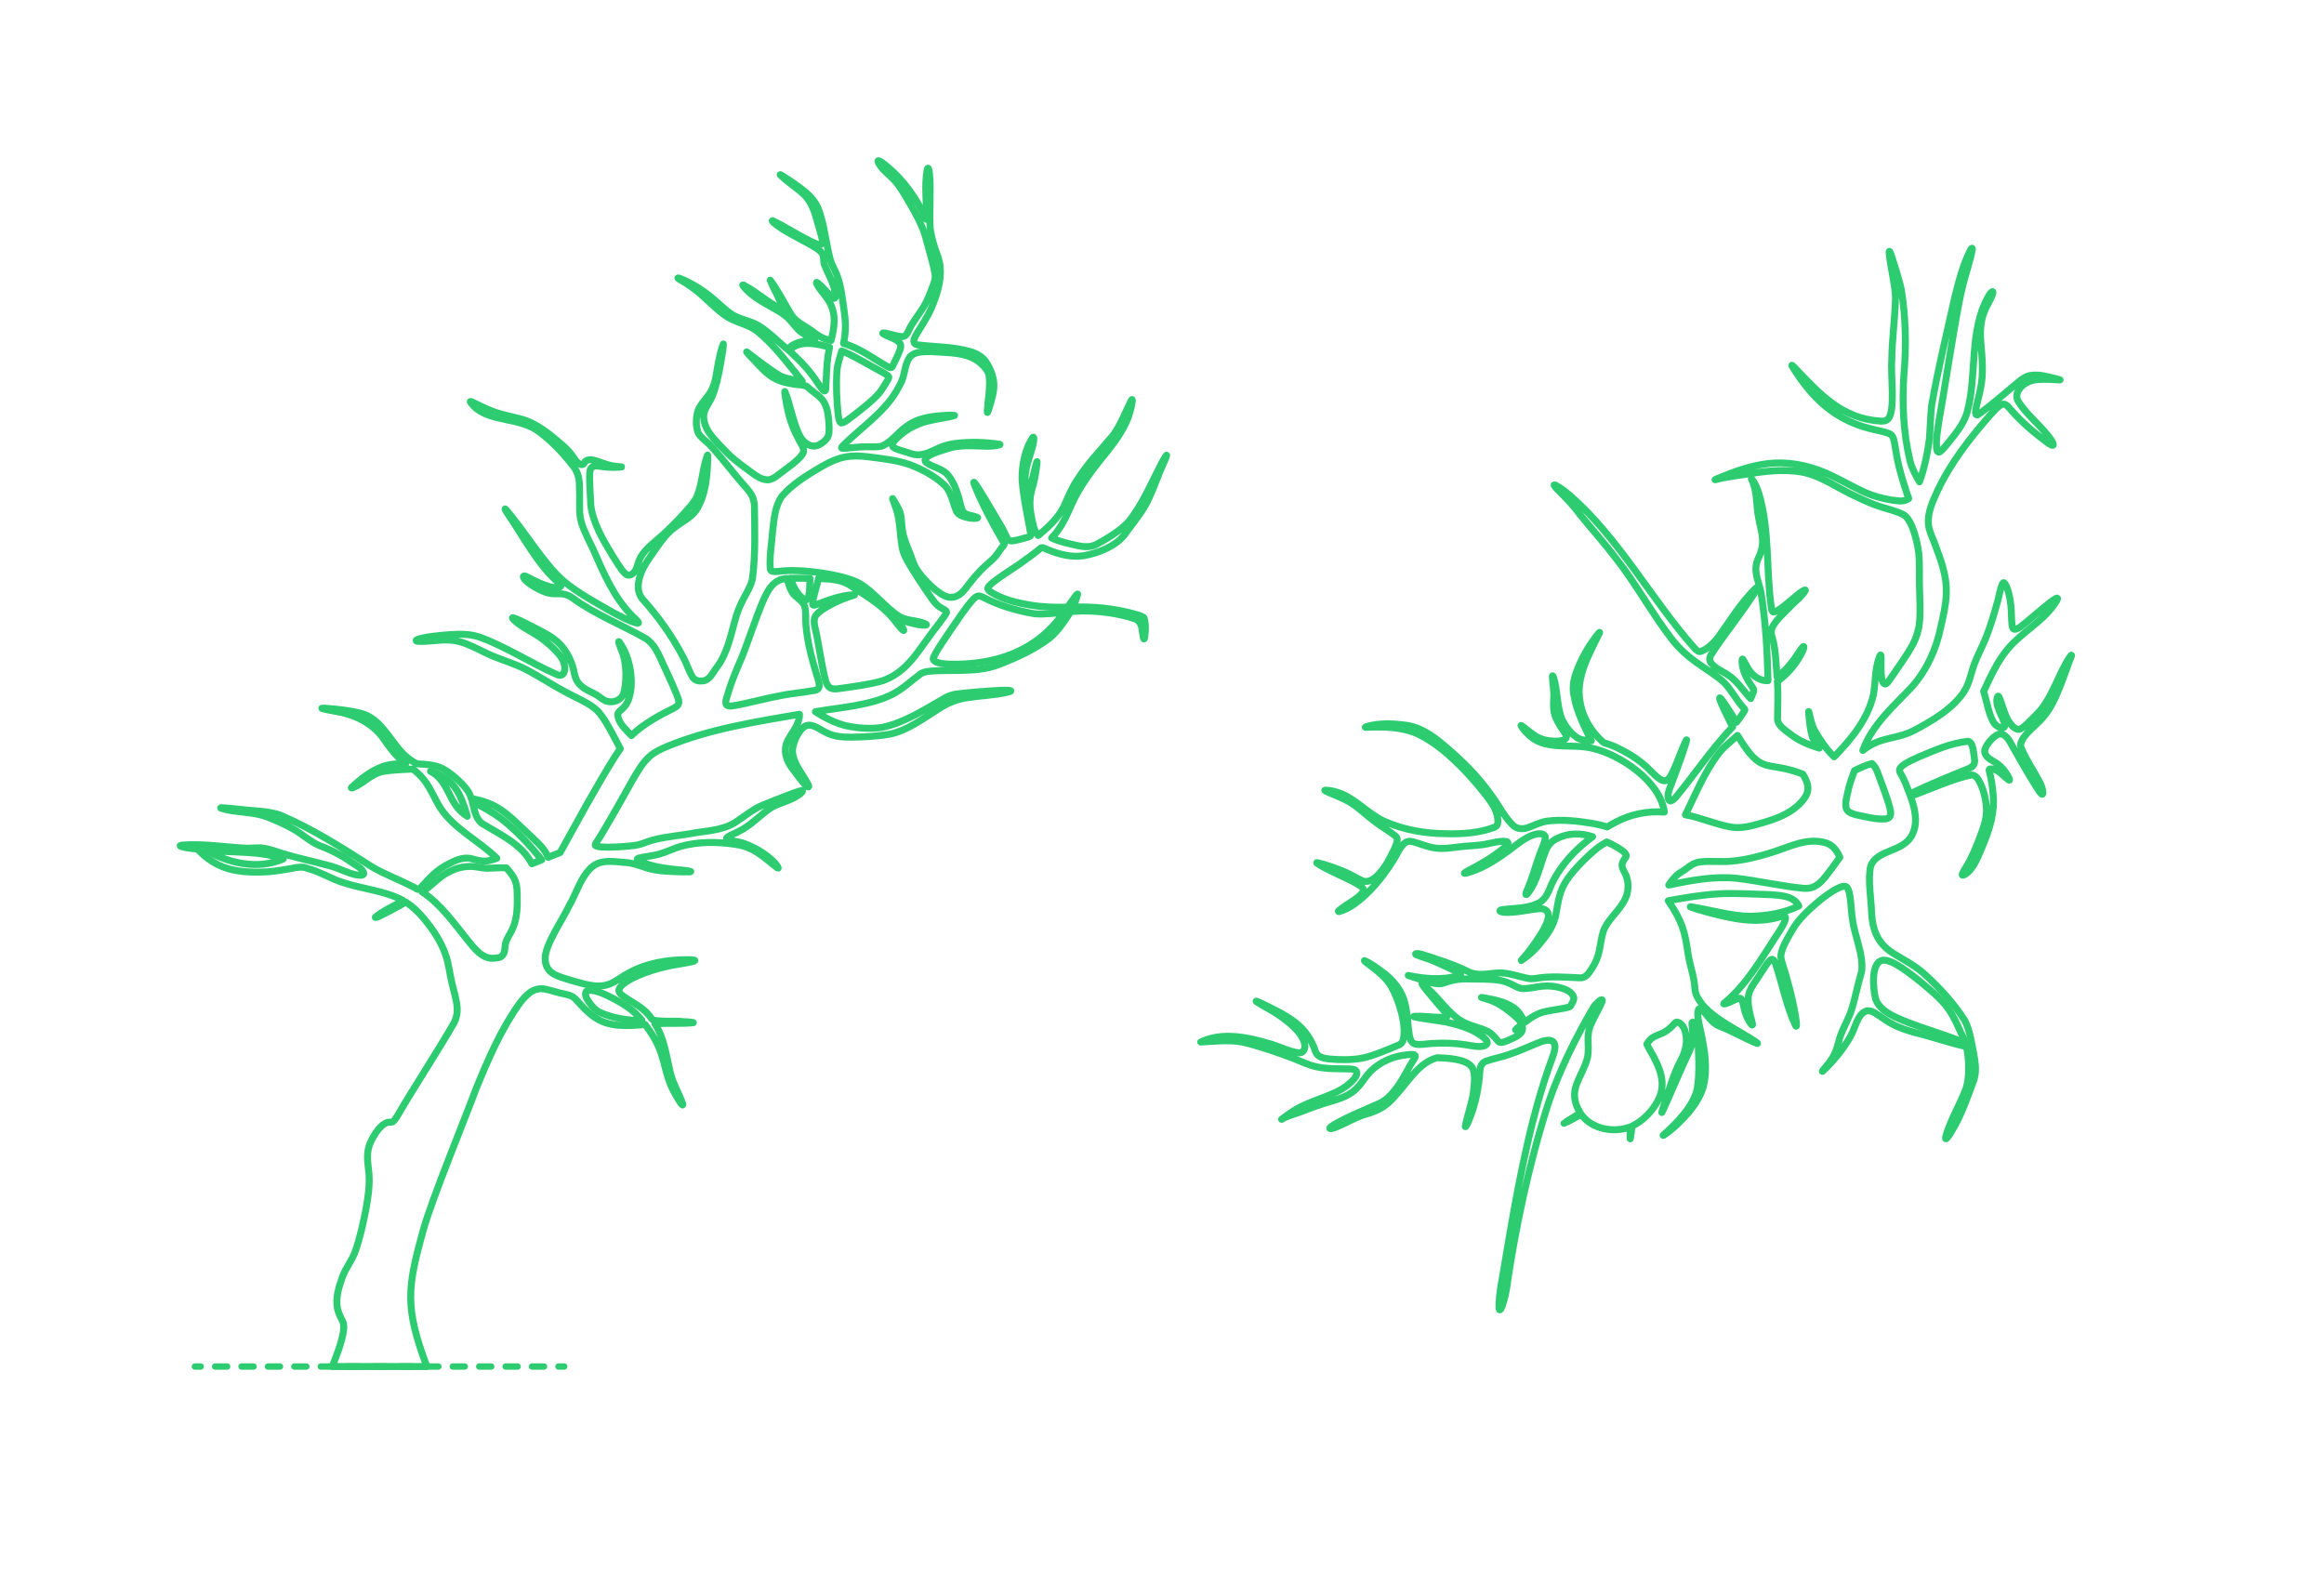 <?xml version="1.0" encoding="UTF-8"?>
<svg xmlns="http://www.w3.org/2000/svg" width="1000" height="675" version="1.1" viewBox="0 0 1000 675">
  <!-- Generator: Adobe Illustrator 30.1.0, SVG Export Plug-In . SVG Version: 2.1.1 Build 136)  -->
  <g id="FILL-BACKGROUND">
    <rect width="1000" height="675" fill="#fff"/>
  </g>
  <g id="_x32_D_x24_AG-DIAGRAM">
    <g id="POLYLINE">
      <g>
        <line x1="242.79" y1="588.066" x2="240.29" y2="588.066" fill="none" stroke="#2ecc71" stroke-linecap="round" stroke-linejoin="round" stroke-width="2.75"/>
        <line x1="234.091" y1="588.066" x2="89.461" y2="588.066" fill="none" stroke="#2ecc71" stroke-dasharray="5.165 6.198" stroke-linecap="round" stroke-linejoin="round" stroke-width="2.75"/>
        <line x1="86.362" y1="588.066" x2="83.862" y2="588.066" fill="none" stroke="#2ecc71" stroke-linecap="round" stroke-linejoin="round" stroke-width="2.75"/>
      </g>
    </g>
  </g>
  <g id="_x32_D_x24_AG-OUTLINE">
    <g id="POLYLINE1" data-name="POLYLINE">
      <path d="M775.713,333.106c2.499,3.918,3.327,7.354.12,11.173-5.312,6.631-13.995,8.904-21.854,11.02-2.88.707-5.889,1.095-8.842.667-6.53-1.039-13.377-4.202-19.899-5.306,4.262-8.718,8.175-18.385,14.101-26.115,2.227-3.103,5.543-5.48,8.298-8.077,10.716,17.776,11.767,10.434,28.077,16.638Z" fill="none" stroke="#2ecc71" stroke-linecap="round" stroke-linejoin="round" stroke-width="3"/>
    </g>
    <g id="POLYLINE2" data-name="POLYLINE">
      <path d="M718.054,380.873c1.044-1.631,2.274-3.183,3.739-4.458.938-.838,2.271-1.469,3.293-2.198,1.927-1.569,4.057-3.048,6.592-3.335,4.236-.477,9.068.125,13.31-.28,5.404-.425,10.753-1.76,15.933-3.312,7.004-1.963,14.172-6.022,21.656-5.183,2.197.211,4.461.83,6.119,2.357.973.874,1.715,1.978,2.328,3.125.223.417.457.895.653,1.325-.799.983-2.603,3.766-3.367,4.689-2.484,3.063-4.781,7.082-8.733,8.347-1.105.318-2.272.39-3.417.338-9.011-.8-19.994-3.323-28.974-4.333-9.763-.965-19.61.901-29.133,2.917Z" fill="none" stroke="#2ecc71" stroke-linecap="round" stroke-linejoin="round" stroke-width="3"/>
    </g>
    <g id="POLYLINE3" data-name="POLYLINE">
      <path d="M805.469,328.575c1.046.908,1.759,2.124,2.29,3.39,1.565,4.424,4.835,12.422,5.712,16.987.254,1.643-.024,3.078-1.888,3.416-4.17.457-8.703-.915-12.782-1.684-1.5-.426-3.259-.875-4.135-2.28-1.205-2.272.336-6.721.822-9.218.661-2.546,1.551-5.113,2.481-7.574,2.351-1.134,4.978-2.375,7.501-3.036Z" fill="none" stroke="#2ecc71" stroke-linecap="round" stroke-linejoin="round" stroke-width="3"/>
    </g>
    <g id="POLYLINE4" data-name="POLYLINE">
      <path d="M821.743,341.757c-1.092-2.865-2.23-6.117-3.839-8.721-.195-.347-.393-.706-.494-1.094-.826-2.525,6.141-5.141,7.982-6.098,6.846-2.874,13.903-6.058,21.349-6.847.824.06,1.394.777,1.708,1.481.802,2.009.86,4.378,1.201,6.5.07.854-.02,1.797-.615,2.462-.549.623-1.311,1.01-2.049,1.363-8.21,3.327-17.335,6.988-25.243,10.954Z" fill="none" stroke="#2ecc71" stroke-linecap="round" stroke-linejoin="round" stroke-width="3"/>
    </g>
    <g id="POLYLINE5" data-name="POLYLINE">
      <path d="M845.701,448.961c-9.033-4.076-21.58-7.134-30.511-11.455-3.342-1.698-6.994-3.957-8.151-7.743-1.01-3.869-2.259-15.73,3.166-16.557,4.389-.295,11.671,5.88,15.221,8.53,4.641,3.936,9.751,7.763,13.231,12.822,2.088,3.06,3.621,6.504,5.097,9.885.837,1.41,1.47,2.952,1.946,4.519Z" fill="none" stroke="#2ecc71" stroke-linecap="round" stroke-linejoin="round" stroke-width="3"/>
    </g>
    <g id="POLYLINE6" data-name="POLYLINE">
      <path d="M655.106,442.081c.365,2.36-1.956,3.704-3.79,4.567-1.398.544-4.571,2.334-5.947,1.908-.437-.152-.768-.493-1.064-.834-1.21-1.488-2.477-3.041-4.231-3.902-2.96-1.469-6.534-2.178-9.54-3.542-5.796-2.567-10.082-8.965-14.508-13.303-11.092-10.844,3.424,5.895,5.381,8.111.361.512,1.676,1.855,1.172,2.433-.175.166-.423.217-.653.259-1.723.215-8.232-.35-10.087-.422-11.824-.412,9.822,2.097,11.215,2.649,5.675,1.336,11.705,3.1,16.079,7.128,1.183,1.248,1.169,2.421-.681,2.972-2.422.689-5.519-.208-7.963-.523-4.723-.719-9.563-.817-14.327-.531-2.097.069-5.012.725-7.071.283-.843-.197-1.558-.777-1.954-1.543-.366-.677-.558-1.438-.702-2.19-.685-4.311-.745-9.43-1.876-13.654-1.226-5.624-5.071-10.202-9.596-13.579-2.485-1.807-5.029-3.771-7.855-4.983-.037.008-.022.052-.006.074.272.343.679.629,1.019.907,3.87,2.936,8.066,5.922,10.552,10.194,3.166,5.575,6.713,16.575,5.119,22.875-.248.882-.77,1.705-1.601,2.134-4.706,1.962-11.005,4.736-15.974,5.789-4.72.85-9.612.791-14.375.349-2.186-.245-4.844-.721-5.732-3.032-3.918-11.996-12.603-15.53-23.028-20.811-7.853-3.489,4.558,3.171,5.595,3.916,4.423,2.839,12.688,8.803,12.809,14.511.014,1.371-.858,2.771-2.337,2.804-3.862-.227-9.348-3.08-13.077-4.019-9.408-2.784-20.168-5.032-29.412-.649,5.921-.297,12.087-1.08,18.005.026,7.054,1.641,15.136,4.45,21.911,7.017,3.047,1.214,6.579,2.922,9.773,3.585,4.662,1.076,9.705.825,14.46.94,1.056.094,2.571.134,2.977,1.328.454,2.168-2.916,4.813-4.439,6.048-4.413,3.322-11.733,5.391-16.752,7.62-4.026,1.611-7.733,4.018-11.126,6.7,2.12-1.357,5.61-2.261,7.994-3.144,4.719-1.853,9.836-3.69,14.721-5.039,3.47-1.077,6.993-2.466,9.57-5.123,1.715-1.69,3.364-4.276,4.89-6.145,2.44-2.909,5.712-5.035,9.199-6.481,2.238-.954,4.654-1.477,7.062-1.772.94-.069,3.365-.595,4.001.231.211.452-.107.945-.301,1.349-2.725,3.962-4.609,8.571-7.525,12.405-2.146,2.927-4.68,5.735-8.121,7.112-6.334,2.867-13.489,5.618-19.43,9.234-.468.34-1.039.639-1.333,1.153-.185.714,2.695-.382,2.977-.503,3.836-1.584,8.002-4.1,11.973-5.31,5.732-1.638,9.169-3.345,13.082-7.945,5.383-5.716,10.092-14.397,18.157-16.531,4.155.13,12.207.45,14.871,3.892,1.837,2.517,1.097,7.639.783,10.642-.551,4.787-2.732,10.368-3.549,15.101.007.036.03.078.071.069.052-.013.09-.057.126-.095.74-1.032,1.186-2.295,1.684-3.458,2.654-6.635,4.005-13.738,4.449-20.851.2-1.787.893-3.194,2.666-3.85,3.098-1.072,6.814-1.748,9.895-2.884,4.41-1.403,8.798-3.527,13.1-5.211,2.852-1.123,7.042-1.906,6.569,2.617-.21,2.454-2.289,7.032-3.008,9.426-8.422,24.541-13.677,54.094-17.96,79.786-.875,6.133-3.339,16.718-3.065,22.876.899,2.618,3.162-7.646,3.162-8.142,3.856-26.857,9.761-54.388,18.029-80.218,4.896-14.531,11.94-28.626,19.688-41.828.925-1.032,3.278-3.596,3.565-2.623.02.289-.095.574-.186.843-1.224,2.958-3.236,6.118-4.484,9.063-2.611,5.388-.747,9.185-1.64,14.481-2.201,9.262-9.384,13.956-3.161,24.167-.493.348-6.812,4.089-7.017,4.412,2.435-.997,5.068-2.599,7.4-3.846,4.53,6.358,13.927,8.087,20.988,5.428.099,1.574.051,3.445.072,5.023.005.026.001.062.024.078.019-.009.023-.036.031-.055.34-1.64.56-3.744.761-5.422.351-.161.717-.341,1.057-.524,4.039-2.231,7.355-5.712,9.672-9.681,4.824-8.026.929-15.725-3.288-22.949-.352-.664-.764-1.441-1.078-2.124.258-.423.54-.846.85-1.232,1.338-1.895,3.797-2.595,5.825-3.466,1.342-.612,2.55-1.498,3.634-2.493.711-.609,1.306-1.442,2.002-2.064.148-.114.322-.2.509-.223,1.662.013,2.892,1.836,3.439,3.237,1.6,4.413.553,9.293-1.671,13.296-3.315,6.186-5.562,14.452-7.801,21.092-.088.345-.305.896-.332,1.261.009.041.046-.012.058-.027,3.347-7.083,8.335-19.282,11.773-26.246.567-1.31,1.053-2.68,1.279-4.093.282-1.892.276-3.834.083-5.734.022-.437-.653-3.08.244-2.717,1.604,1.057,1.805,3.785,2.01,5.544.316,7.544,1.006,15.57-.195,23.054-1.685,7.78-8.937,14.873-14.684,20.045-.014.022-.059.062-.025.078.049-.001.096-.032.14-.052,1.731-1.04,3.307-2.376,4.831-3.694,5.216-4.829,10.392-10.426,12.39-17.408,2.176-9.017-.027-18.477-1.973-27.345-.235-1.279-1.011-5.337.2-6.073,1.163-.261,3.758,3.691,4.706,4.525,1.085,1.216,2.333,2.328,3.845,2.979,5.049,1.762,11.38,5.586,16.382,7.467.464.059-.49-.599-.511-.626-7.464-5.064-17.048-9.084-23.058-16.01-1.5-1.969-3.023-4.151-3.24-6.687-.18-4.994-2.082-9.904-2.889-14.8-1.459-10.449-2.637-14.425-8.592-23.291,7.276-1.361,14.883-2.602,22.273-3.006,5.872-.336,15.827.19,21.756.391,4.297.348,9.958.445,12.139,4.87-6.502,3.137-13.872,4.296-21.042,4.434-7.806-.104-16.157-2.522-23.825-3.849-.321-.003-1.276-.273-1.631-.259-.055-.003-.115-.01-.169,0-.013.002-.033.011-.024.027,2.28.964,4.971,1.58,7.355,2.288,10.389,2.811,21.55,5.354,32.068,1.764.613-.134,1.472-.156,1.538.657.036.359-.049.719-.15,1.061-.525,1.593-1.466,3.056-2.321,4.489-7.054,10.554-13.992,23.271-24.031,31.288-.039.053-.09.11-.087.18.006.043.053.062.092.069,1.932-.204,3.739-1.394,5.517-2.118.716-.314,1.689-.664,2.141.219.576,1.19.812,2.866,1.129,4.151.41,1.763,1.049,3.492,1.983,5.047.127.236,1.3,2.164,1.525,1.733.083-.791-.831-3.429-.966-4.247-.582-2.449-1.051-4.989-.852-7.514.131-3.646,3.743-7.674,5.506-10.684.935-1.167,3.4-5.95,4.86-5.796.672.153.952.904,1.229,1.46,2.949,8.732,4.777,18.536,8.685,26.928,1.05,1.995.095-3.627.053-3.949-1.362-8.06-3.572-16.102-6.029-23.891-.225-.874-.33-1.792-.2-2.69.768-3.858,3.067-7.262,4.964-10.649,1.947-3.367,4.653-6.232,7.499-8.854,3.103-2.839,6.368-5.632,9.969-7.821,1.382-.75,4.26-2.613,5.723-1.717,2.061,1.563,1.919,10.785,2.546,13.595.83,7.515,4.859,15.137,4,22.793-1.611,5.305-2.688,11.063-4.299,16.369-1.276,4.033-3.761,8.057-5.089,12.07-1.899,7.109-2.306,8.243-7.137,13.937-.137.201-.316.41-.389.645-.008.036.036.041.06.025,4.625-4.375,8.881-9.431,11.993-15.01,2.007-3.206,2.966-9.728,6.839-10.975,1.26-.351,2.558.145,3.642.778,2.644,1.593,5.301,3.755,8.078,5.125,3.003,1.525,6.29,2.529,9.523,3.441,6.822,1.654,14.734,4.421,21.588,5.896,0,0,.219.039.219.039l.087.368c.099.456.224,1.014.303,1.476.282,1.541.447,3.143.537,4.707.157,4.009.117,8.164-1.212,11.993-2.511,6.387-6.432,13-8.397,19.593-.099.488-.33,1.011-.196,1.506.054.104.188.057.262,0,.181-.12.319-.299.46-.461.774-.956,1.423-2.09,2.065-3.139,3.867-6.259,6.824-14.815,9.374-21.718.594-1.907.781-3.925.631-5.913-.282-3.886-1.27-8.021-2.005-11.847-.598-2.786-1.339-5.604-2.773-8.089-4.737-7.324-10.772-13.943-17.255-19.761-3.891-3.5-8.817-6.047-13.245-8.788-6.734-4.157-8.959-9.894-9.404-17.52-.118-5.636-1.708-14.485-.39-19.975,2.49-7.16,13.527-6.029,17.542-12.958,3.055-5.273,1.587-11.784-.395-17.181,7.913-2.768,18.006-7.52,26.145-9.16,1.396-.04,2.454,1.024,3.128,2.139,1.994,3.439,2.964,7.445,3.34,11.379.303,3.292-.382,6.585-1.458,9.686-1.662,4.731-3.501,9.523-5.817,13.976-.854,1.729-2.299,3.622-3.037,5.403-.047.17-.12.386.022.526.173.107.394.024.572-.033,4.473-2.15,6.574-9.189,8.53-13.502,2.718-6.665,4.884-13.792,4.13-21.066-.251-3.435-.761-6.898-1.673-10.223-.039-.22-.113-.488.02-.69.077-.106.206-.152.328-.181.409-.084.834-.023,1.239.057,2.854.54,4.585,3.178,6.853,4.718.88.419-.405-1.73-.519-1.937-1.186-1.991-2.687-3.847-4.584-5.198-2.012-1.416-5.21-2.438-5.311-5.339.036-2.281,3.797-6.549,5.951-7.232,2.075-.664,3.668,1.294,4.697,2.824,3.842,6.701,8.431,15.107,12.748,21.576.378.496.707,1.116,1.272,1.416.568.158.367-1.087.333-1.376-.22-1.341-.724-2.631-1.313-3.849-2.371-4.566-5.862-9.633-7.822-14.388-.254-.62-.466-1.29-.371-1.967.75-4.161,7.287-8.393,9.936-11.913,5.501-6.309,8.819-18.455,11.939-26.113.114-.624-.445.116-.562.274-5.512,8.109-7.73,18.606-15.012,25.527-1.586,1.435-5.243,5.799-7.217,5.907-.955-.03-1.773-.663-2.462-1.271-3.463-3.349-4.064-8.605-6.003-12.809-.424-.716-.71.353-.778.719-1.01,3.972,4.473,10.696,3.106,12.371-1.018.797-2.957-.199-3.752-.987-2.671-2.637-3.871-10.636-5.131-14.409,2.924-6.238,5.862-12.848,10.327-18.152,5.864-7.117,14.549-11.462,19.907-19.027,7.444-10.473-14.142,10.29-15.741,10.172-.618.329-1.543.551-1.921-.221-.181-.33-.264-.705-.329-1.073-.361-2.751-.21-6.245-.555-8.997-.275-2.367-1.242-8.077-2.927-9.457-1.062-.733-2.541,7.803-2.9,8.528-1.371,5.037-2.927,10.238-4.865,15.084-1.457,3.711-3.729,7.868-5.098,11.617-1.258,3.524-1.996,7.702-3.91,10.952-4.746,7.853-14.18,13.275-22.13,17.495-8.148,4.024-14.063,2.365-21.842,8.493,4.033-11.108,13.245-18.996,21.128-27.352,6.452-7.283,10.556-16.422,12.453-25.922,1.064-4.661,2.188-9.467,2.339-14.248.273-7.102-2.124-13.969-4.628-20.513-.967-2.837-2.809-6.286-3.054-9.267-.476-5.184,1.932-10.098,4.02-14.698,5.646-11.875,13.857-22.432,22.493-32.271,1.449-1.547,2.853-3.27,4.664-4.405.602-.363,1.377-.507,2.01-.138,1.111.634,2.049,2.02,2.911,2.946,4.569,5.148,9.995,9.635,15.523,13.715,1.609,1.124,2.908,1.506,1.496-.99-3.912-6.049-10.695-10.911-14.462-17.063-.916-1.537-.814-3.438.19-4.906,1.822-2.953,5.267-4.368,8.632-4.505,2.915-.241,6.188.068,9.111.177.016-.003.035-.002.048-.013.004-.009-.008-.017-.016-.021-.154-.066-.732-.216-.915-.263-4.124-.97-8.585-2.564-12.815-1.383-1.071.344-2.05.937-2.954,1.597-5.453,4.383-12.802,11.007-18.591,15.032-.302.147-.747.193-.916-.165-.167-.33-.159-.718-.151-1.079.279-2.953,1.599-6.94,2.107-9.861,1.452-6.419.682-13.791.136-20.304-.32-4.382-.175-8.92,1.578-13.015.944-2.738,2.96-5.284,3.666-8.09.017-1.326-1.533.859-1.694,1.156-8.977,15.243-4.845,34.527-9.609,50.954-1.484,4.485-4.5,8.283-7.45,11.899-1.162,1.307-2.633,3.498-4.096,4.48-1.023.62-1.315-.68-1.405-1.452-.338-4.209.531-8.534,1.141-12.689,1.676-8.822,7.566-47.472,9.692-55.472,1.119-5.454,3.581-12.053,4.531-17.538,0-.111.001-.229-.036-.335-.017-.057-.075-.114-.14-.091-.262.122-.402.419-.561.647-3.236,6.275-5.004,13.333-6.741,20.146-3.322,14.97-7.449,31.854-10.032,46.913-.579,4.821-.534,10.946-1.148,15.761-.833,5.748-2.081,11.587-4.091,17.043-1.722-2.906-3.32-5.965-4.11-9.269-2.86-12.032-3.382-24.559-2.575-36.868,1.078-12.011.813-24.463-1.078-36.368-.829-4.085-3.249-11.672-4.588-15.606-.148-.34-.268-.733-.503-1.029-.026-.029-.072-.065-.109-.034-.119.217-.051.514-.054.755.515,5.966,2.42,12.732,2.713,18.716-.089,8.604-1.596,18.875-1.593,27.463-.566,5.766,1.601,21.306-1.438,24.975-.734.955-1.971,1.213-3.115,1.162-16.889-.933-26.464-11.709-37.352-23.127-.264-.24-.626-.657-.93-.869-.05-.031-.102-.082-.164-.071-.033.025-.012.076-.005.11.082.245.251.513.379.741,8.22,13.135,17.897,22.561,33.278,26.412,2.48.719,5.75,1.178,8.156,2.114.38.171.742.395,1.034.694.61.626.89,1.487,1.107,2.316.73,3.485,1.141,7.254,2.032,10.708.918,3.856,2.171,7.982,3.44,11.741-.171.089,1.205,2.681.734,2.627-.284.193-.588.361-.905.495-.967.414-2.04.502-3.08.451-4.106-.395-8.256-1.252-12.137-2.66-5-1.819-11.69-5.763-16.518-8.054-8.5-4.193-18.105-6.437-27.588-5.388-7.754.839-15.191,3.638-22.344,6.627-.191.105-.462.183-.631.33-.009.012.007.02.018.02.08.003.17-.019.249-.034,4.167-1.241,13.042-2.269,17.454-2.991,6.257-.942,12.699-1.366,18.978-.392,8.572,1.314,16.448,7.345,24.258,10.774,3.42,1.667,7.009,3.262,10.643,4.391,2.84.929,6.983,1.885,9.576,3.354,3.818,2.275,5.988,12.219,6.456,16.509.481,4.469.213,10.062.327,14.563.071,4.708.528,10.849-.036,15.514-.337,3.215-1.334,6.351-2.841,9.207-2.47,4.586-7.654,11.863-10.667,16.136-.316.356-.656.747-1.131.867-2.506.012-1.754-9.281-1.847-11.148-.019-2.177-.436-1.386-.891-.028-1.824,5.071-1.45,10.655-2.429,15.885-2.403,10.457-9.552,19.095-16.875,26.618-3.384-3.189-6.041-7.303-8.385-11.294-1.342-2.506-1.846-5.425-2.544-8.151-.115-.207-.036.562-.039.608.372,3.471.57,7.112,1.671,10.443.681,1.694,1.864,3.173,2.904,4.657-4.277-1.3-8.544-3.016-12.102-5.766-1.829-1.387-3.888-2.688-5.203-4.608-.42-.676-.61-1.468-.669-2.255.018-5.27.356-10.822-.07-16.091,4.655-3.283,8.787-8.296,11.08-13.513.149-.43.327-.875.322-1.336-.006-.07-.021-.159-.097-.183-.114-.015-.205.083-.286.15-.811.756-2.95,4.213-3.653,5.15-2.079,2.942-4.547,5.669-7.482,7.777-.512-5.687-.512-11.721-2.168-17.217-.39-1.23-.551-2.584-.025-3.8,1.589-3.373,4.661-5.905,7.189-8.571,1.825-2.039,5.914-5.205,7.167-7.617.081-.533-.979.208-1.153.307-2.41,1.158-11.273,10.216-12.917,8.835-.497-.511-.492-1.319-.61-1.983-2.292-16.121-.605-33.086-5.313-48.833-.736-2.244-1.619-4.543-3.171-6.356-.012-.008-.028-.02-.043-.011-.013.013-.009.032-.008.049.009.071.037.146.061.214,2.503,4.964,1.975,11.026,2.992,16.357,1.413,7.528,3.301,10.7-.312,18.118-.679,1.646-.965,3.442-.775,5.216.257,2.997,1.557,5.923,2.133,8.858,2.052,12.41,2.726,25.514,3.042,38.076-2.338.153-4.66-.9-6.354-2.469-1.971-1.82-3.071-4.329-4.362-6.624-.185-.274-.35-.305-.418.068-.215,3.528,1.313,6.93,3.116,9.881,2.526,3.91,2.279,2.449.574,6.865-3.052-3.18-5.835-7.591-9.553-10.035-2.61-1.837-6.231-3.01-7.869-5.909-.43-.889-.18-1.902.253-2.738,4.185-6.939,16.169-21.733,19.886-28.758.383-.94-.567-.031-.809.195-6.285,6.18-10.95,14.014-16.106,21.096-1.879,2.299-4.67,5.154-7.605,5.913-.997.078-1.698-.814-2.341-1.447-18.384-20.698-32.426-47.167-53.42-65.552-1.956-1.64-3.989-3.346-6.265-4.527-.231-.095-.462-.247-.713-.198-.076.056-.033.16,0,.233.422.73,1.098,1.349,1.664,1.97,3.121,3.09,6.75,6.813,9.256,10.375,4.862,5.964,10.83,12.684,15.46,18.796,8.666,10.885,16.082,24.655,24.669,35.596,2.791,3.455,6.089,6.509,9.696,9.096,3.838,2.859,8.95,5.773,12.437,9.051,3.144,3.267,5.204,7.526,8.292,10.859,1.034.774.312,1.347-.243,2.255-.85,1.34-1.831,2.679-2.815,3.924-7.336-12.22-10.645-15.828-2.478.332,0,0,.851,1.628.851,1.628-8.803,9.081-16.507,20.712-24.581,30.409-.543.53-1.104,1.107-1.822,1.392-.159.056-.332.089-.501.061-.224-.036-.412-.185-.536-.371-.304-.467-.369-1.045-.394-1.589-.031-.821.133-1.64.376-2.421,2.314-6.284,5.086-13.239,7.052-19.626.199-.708.486-1.461.576-2.192.008-.031-.005-.11-.049-.081-1.932,3.593-3.547,8.713-5.267,12.432-.853,1.726-1.846,4.749-3.926,5.196-2.639.303-6.825-5.25-9.023-6.871-3.584-3.071-7.702-5.534-11.97-7.531-1.144-.52-2.372-1.013-3.567-1.403-.684-.304-1.602-.275-2.14-.819-5.207-4.591-8.926-10.819-9.95-17.728-1.83-10.463,4.075-20.253,8.428-29.346.012-.048.038-.097.022-.146-.013-.02-.04-.005-.056.004-.17.106-.293.297-.432.438-4.064,5.044-7.387,10.738-9.554,16.85-1.21,3.186-1.698,6.659-.955,10.015,1.051,6.472,4.534,13.453,7.445,19.303-1.943-.177-4.204-.182-5.92-1.21-2.848-1.807-4.967-4.679-6.538-7.622-2.393-5.391-2.019-12.886-3.808-18.467-.072-.23-.431-1.094-.486-.351.119,2.904.74,6.06.584,8.972-.108,2.747-.345,5.762.744,8.35.93,2.537,2.596,4.828,4.081,7.063.263.438.539.898.617,1.411.158,1.691-2.775,1.955-3.985,2.025-3.605.081-7.396-.577-10.292-2.855-1.297-.869-3.783-2.98-5.102-3.834-.033-.017-.07-.034-.107-.041-.021-.006-.052.003-.052.03,1.008,1.826,2.613,3.341,4.159,4.73,6.972,6.019,18.026,2.926,26.471,5.033,12.081,2.667,29.403,14.388,31.05,27.475-7.246-.566-14.572.917-20.98,4.361-1.171.607-2.5,1.349-3.634,2.038-2.05-.656-4.207-1.164-6.325-1.544-6.432-1.009-13.091-1.832-19.581-.951-2.726.387-5.281,1.715-7.831,2.673-2.172.821-4.802.877-6.62-.752-3.93-3.704-6.571-9.315-9.838-13.58-5.637-7.948-12.707-14.848-20.153-21.091-4.99-4.247-10.459-8.048-17.175-8.649-5.21-.664-10.643-.806-15.742.612-.266.099-.58.156-.801.341-.028.059.055.062.094.073,7.543-.347,15.463-.313,22.485,2.824,7.778,3.722,14.344,9.709,20.316,15.837,4.049,4.404,8.154,9.015,11.513,13.975,1.376,2.04,2.345,4.359,2.602,6.819.172,1.311.061,2.869-1.3,3.493-6.705,2.565-14.091,3.004-21.211,2.816-8.966-.095-18.002-1.657-26.229-5.304-6.742-3.033-11.803-9.111-18.657-11.932-2.181-.824-4.503-1.48-6.847-1.5-1.36.072,5.014,2.376,5.04,2.475,2.432,1.046,4.893,2.165,7.082,3.661,3.309,2.324,6.47,5.451,9.778,7.777,2.406,1.889,5.972,3.864,8.311,5.841.276.267.534.57.677.93.764,1.898-3.089,8.464-4.156,10.459-1.985,3.286-6.467,9.729-10.906,7.793-2.387-1.055-5.074-2.809-7.49-3.797-3.821-1.523-7.833-3.091-11.854-3.965-.049.003-.13.01-.131.074.037.137.181.221.281.312,4.334,2.909,12.15,5.945,16.694,8.542,1.153.745,4.017,2.012,2.932,3.753-2.638,3.378-7.464,5.293-10.565,8.141-.039.06-.085.155-.021.214.096.068.226.047.337.039,8.906-2.435,18.43-14.169,23.155-21.884,1.626-2.377,3.496-7.576,6.436-8.266.683-.146,1.393-.073,2.069.073,3.182.833,6.465,2.357,9.756,2.74,3.297.466,6.787-.091,10.069-.493,3.128-.422,6.709-.483,9.836-.907,3.288-.36,7.11-1.808,10.437-1.448.401.068.964.289.854.788-.051.231-.185.434-.323.622-.749.948-1.753,1.696-2.691,2.446-4.245,3.388-9.411,6.271-14.226,8.797-.499.312-1.127.554-1.504,1.012-.015.035.018.068.051.073.3.037.604-.072.896-.132,6.07-1.626,11.544-4.951,16.619-8.576,4.19-2.832,9.058-7.711,14.272-8.333,1.319-.125,3.175.215,2.98,1.938-.318,2.406-1.956,5.372-2.668,7.682-1.721,4.889-3.218,10.383-5.353,15.12-.245.611-.775,2.202.392,1.035,4.179-5.235,5.355-12.276,7.785-18.376.879-2.329,2.576-4.318,4.867-5.344,4.75-2.448,10.335-2.436,15.34-.786-7.314,5.341-13.734,12.161-17.628,20.406-1.531,3.54-2.548,7.022-6.49,8.551-4.482,1.978-9.851,1.802-14.629,2.406-.388.087-.88.116-1.141.448-.143.523,1.408.685,1.768.73,4.834.321,10.431-1.149,15.241-1.577.581-.03,1.174,0,1.733.171,2.26.652,2.46,2.773,1.836,4.735-.827,2.701-2.362,5.15-3.875,7.514-2.268,3.396-4.683,6.843-7.505,9.805-.244.254.184-.056.262-.105,3.579-2.358,6.621-5.437,9.175-8.865,2.431-2.953,4.427-6.325,5.32-10.072,1.294-6.791,1.415-11.023,5.819-16.934,3.515-4.544,7.785-8.796,12.231-12.43,1.251-.934,2.611-1.762,3.977-2.518,1.598.714,3.229,1.525,4.726,2.435,1.146.761,3.306,1.963,3.654,3.326.077.656-.521,1.198-.835,1.715-.535.787-1.009,1.695-.983,2.672.161,1.798,1.478,3.284,1.976,4.991,1.344,3.913.461,8.288-1.898,11.628-2.53,3.958-6.456,7.148-8.123,11.627-1.916,6.595-.912,10.07-5.232,16.512-1.107,1.764-2.529,3.736-4.862,3.561-6.325-.284-12.833-.834-19.11.259-.948.137-1.92.177-2.87.034-4.336-.753-8.632-2.6-13.103-2.397-4.19.194-8.725,1.482-12.703-.433-5.525-2.864-14.696-5.874-20.672-7.707-.637-.125-1.304-.25-1.954-.162-.097.021-.21.04-.273.124-.063.163.169.261.279.332,2.742,1.087,5.961,1.943,8.628,3.197,2.417,1.185,8.22,3.555,10.378,5.081.343.501-.597.718-.929.837-7.038,1.876-14.406,1.314-21.457-.19-.012,0-.026-.002-.038-.002-.006,0-.015,0-.018.005.002.007.011.01.017.014.076.037.181.069.261.098,3.896,1.132,8.196,2.982,12.209,3.457.944.08,1.901-.021,2.807-.298,3.249-1.259,6.693-1.87,10.177-1.762,4.459.128,10.162-.137,14.521.721,1.699.381,3.35,1.013,4.903,1.798,1.248.621,2.599,1.483,4.021,1.59,2.899.224,6.084-.793,8.963-1.015,2.464-.237,4.964.027,7.358.637,2.308.631,5.439,1.74,5.97,4.377.087,1.092-.558,2.074-1.075,2.986-.432,1.225-1.831,1.141-2.91,1.443-2.447.53-5.675.897-8.116,1.451-3.381.672-6.308,2.61-8.998,4.681-1.127-2.288-2.459-4.596-4.519-6.168-3.943-2.856-8.969-3.657-13.658-4.51-.13-.008-.314-.063-.424-.033,1.826.532,3.729,1.077,5.46,1.871,3.043,1.373,5.762,3.413,8.299,5.561,1.319,1.147,2.74,2.328,3.448,3.97.415.482-1.8,1.569-2.11,2.055-1.697,1.491,2.161-.444,2.527-.607Z" fill="none" stroke="#2ecc71" stroke-linecap="round" stroke-linejoin="round" stroke-width="3"/>
    </g>
    <g id="POLYLINE7" data-name="POLYLINE">
      <path d="M276.215,439.115c-6.094.108-12.279-.942-17.896-3.338-1.844-.836-3.266-2.339-4.439-3.954-.66-.928-1.391-1.87-1.741-2.967-.221-.732-.408-1.71.235-2.283,2.406-1.479,8.494,1.576,10.841,2.776,4.846,2.462,9.642,5.4,13,9.767Z" fill="none" stroke="#2ecc71" stroke-linecap="round" stroke-linejoin="round" stroke-width="3"/>
    </g>
    <g id="POLYLINE8" data-name="POLYLINE">
      <path d="M88.3,365.738c10.911,1.43,23.147.098,33.604,3.898-11.136,4.784-23.434,1.864-33.604-3.898Z" fill="none" stroke="#2ecc71" stroke-linecap="round" stroke-linejoin="round" stroke-width="3"/>
    </g>
    <g id="POLYLINE9" data-name="POLYLINE">
      <path d="M185.24,331.903c10.353,3.112,12.954,9.81,15.843,19.383-8.525-5.216-7.376-14.919-15.843-19.383Z" fill="none" stroke="#2ecc71" stroke-linecap="round" stroke-linejoin="round" stroke-width="3"/>
    </g>
    <g id="POLYLINE10" data-name="POLYLINE">
      <path d="M228.872,371.703c-4.465-8.529-13.643-12.532-21.452-17.336-2.941-2.177-3.295-6.202-4.234-9.469,4.492,2.333,9.067,4.815,13.088,7.903,6.28,5.002,11.785,11.006,16.845,17.218l-4.247,1.683Z" fill="none" stroke="#2ecc71" stroke-linecap="round" stroke-linejoin="round" stroke-width="3"/>
    </g>
    <g id="POLYLINE11" data-name="POLYLINE">
      <path d="M348.542,248.889c-.131,1.743.087,8.536-1.477,9.245-.228.073-.472.007-.684-.085-3.451-1.845-4.955-5.769-6.379-9.195,2.262-.079,6.237.014,8.539.035Z" fill="none" stroke="#2ecc71" stroke-linecap="round" stroke-linejoin="round" stroke-width="3"/>
    </g>
    <g id="POLYLINE12" data-name="POLYLINE">
      <path d="M352.171,248.983c4.546.153,9.395.291,13.386,2.729,6.332,4.247,13.592,8.325,18.527,14.243,1.202,1.254,2.974,4.004,4.317,5.133.121.099.245.209.402.236.254.014-.125-.685-.184-.78-.45-.866-1.147-1.648-1.347-2.612-.023-.154.003-.334.125-.444.248-.218.608-.201.918-.198,2.512.249,5.106,1.391,7.627,1.619,5.02.549,2.014-.782-.59-1.366-2.716-.613-5.809-.776-8.275-2.176-6.211-3.896-11.239-11.013-17.705-14.573-6.893-3.574-23.805-5.838-31.644-5.154-1.395.003-4.079.606-5.489.197-.393-.121-.663-.476-.761-.866-.514-5.269.64-11.348,1-16.64.647-5.041.941-10.577,4.021-14.83,4.717-5.451,11.159-9.247,17.313-12.874,7.183-4.117,12.038-5.081,20.221-3.991,5.927.771,12.13,1.409,17.784,3.435,5.28,2.078,10.51,4.817,14.641,8.758,2.892,2.875,3.456,7.28,4.974,10.895.478,1.201,1.569,1.992,2.764,2.399,1.481.548,3.054.883,4.633.951.629.046,2.081-.032,1.798-.359-1.933-1.048-5.327-.73-6.471-2.918-.855-1.903-1.143-4.31-1.797-6.286-1.126-3.456-2.488-7.08-5.052-9.737-2.152-1.978-5.302-2.677-7.797-4.105-5.743-3.064,7.23-6.156,9.274-6.909,2.98-.84,6.126-.957,9.204-.92,3.612-.014,8.642.624,12.141-.398.06-.029.13-.058.164-.119.023-.054-.034-.095-.077-.116-6.16-.952-12.69-1.142-18.889-.405-2.273.298-4.55.793-6.665,1.694-2.364.991-4.761,2.428-7.301,2.925-2.826.716-4.678.088-7.308-.849-1.608-.558-3.916-1.007-5.359-1.914-.238-.161-.465-.357-.602-.614-.604-1.302,1.346-2.959,2.177-3.804,3.87-3.699,8.755-6.189,13.993-7.259,2.271-.637,8.28-1.392,10.482-2.186-1.922-.322-4.156.041-6.122.116-5.163.411-10.565,1.422-14.731,4.7-3.398,2.303-7.415,7.921-11.285,8.549-1.704.258-5.012.039-6.736.122-2.659.031-5.939.497-8.597.677-.336.003-.701.048-1.02-.077-.072-.033-.136-.099-.137-.182.09-.495.572-.836.887-1.199,7.361-7.29,17.399-14.073,22.701-23.112,1.02-1.921,2.307-3.902,2.884-6.014.804-2.851,1.132-6.301,2.927-8.746,2.19-2.571,6.452-2.268,9.538-2.29,7.151.552,15.498.033,21.159,5.172,1.486,1.404,2.976,3.047,3.391,5.111.665,4.888-.511,10.421-.777,15.327-.059,1.125.248.312.414-.177,2.521-8.048,4.066-12.495-.519-20.34-1.546-2.656-4.295-4.282-7.186-5.118-7.328-2.15-15.241-1.973-22.756-2.912-2.232-.443-1.645-2.284-.86-3.792,2.298-4.016,5.293-8.217,7.054-12.515,2.209-5.374,4.092-11.188,3.596-17.067-.199-2.845-1.348-5.613-2.306-8.266-.897-2.875-1.741-5.855-2.043-8.859-.429-7.271.456-15.937-.278-23.188-.106-.734-.156-1.521-.472-2.201-.037-.06-.083-.132-.159-.139-.063,0-.108.055-.141.103-.133.215-.188.479-.249.723-1.156,6.649-.198,14.306-.173,21.034-.015.058-.026.137-.086.167-.061.017-.107-.047-.144-.085-4.005-8.759-9.598-16.819-17.129-22.923-1.087-.946-5.384-4.341-2.761-.28,1.568,2.399,4.111,4.212,6.062,6.274,1.995,2.11,3.538,4.692,5.034,7.17,3.397,5.781,7.269,12.058,8.867,18.591.978,3.783,3.06,10.699,3.727,14.49.103.734.132,1.48.035,2.216-.101.812-.349,1.619-.627,2.388-1.296,3.502-2.617,7.199-4.634,10.351-2.085,3.362-4.857,6.6-6.397,10.277-.381.717-.831,1.515-1.627,1.824-.407.159-.854.182-1.286.161-2.105-.184-4.341-1.006-6.407-1.425-.464-.08-.947-.2-1.419-.13-.047.012-.102.029-.125.076-.022.14.155.225.248.3,2.156,1.358,5.424,1.925,7.093,3.956,1.004,1.61-.158,3.52-.782,5.061-.453.93-1.933,4.235-2.458,5.117-.098.138-.217.269-.371.344-.56.229-1.153-.15-1.654-.38-6.169-3.497-12.018-8.007-18.942-9.959.975-4.341,1.001-8.854.362-13.246-.695-4.819-1.259-10.685-2.867-15.259-.596-1.898-1.674-3.76-2.47-5.577-.73-1.735-1.184-3.604-1.548-5.447-1.344-6.166-2.161-13.2-4.573-19.045-1.405-2.959-3.72-5.383-6.274-7.39-3.062-2.353-6.401-4.683-9.725-6.649-.046-.013-.111-.06-.153-.024.004.073.077.132.119.188,8.502,7.898,12.599,7.232,15.764,19.76.499,2.099,2.133,6.517,2.239,8.618.002,1.356-.859,1.885-2.096,1.403-6.3-2.555-13.175-7.322-19.336-10.175-.65.05,1.721,1.824,1.894,1.957,5.064,3.784,11.996,6.606,17.27,10.079.77.544,1.549,1.127,2.111,1.893,1.087,1.469.451,3.45,1.081,5.082,1.544,3.923,3.937,7.718,4.608,11.948.088.644.465,2.35-.415,2.457-.449-.014-.818-.336-1.148-.609-1.814-1.742-3.826-4.317-5.776-5.894-.904-.741-.804-.187-.432.527,1.359,2.586,3.59,4.688,5.084,7.188,3.276,5.501,2.424,11.037.915,16.909-3.854-.735-5.525-2.059-8.525-4.337-3.048-2.068-7.16-3.935-8.956-7.334-2.677-4.336-5.576-10.271-8.697-14.247,1.267,3.328,4.091,8.033,5.178,11.422.055.245.148.535.018.77-.208.251-.589.074-.845-.006-5.285-2.512-10.61-7.508-15.856-10.096-.1-.028-.214-.083-.31-.027-.046.058.002.138.028.196,3.835,5.185,10.493,8.038,15.852,11.32,1.581.992,3.119,2.112,4.379,3.498,1.637,1.798,3.142,4.042,5.158,5.451,1.594,1.217,3.696,2.165,5.432,3.16.051.036.108.075.147.124.017.021.03.053.009.076-4.133.122-8.793.504-11.663,3.907-4.066-3.233-9.49-9.01-14.266-11.132-2.991-1.363-6.61-2.048-9.446-3.745-3.321-2.095-6.379-5.404-9.461-7.826-3.96-3.208-8.392-5.946-13.127-7.847-.528-.207-1.595-.47-.456.28,3.764,2.108,7.386,4.62,10.533,7.577,3.645,3.205,7.838,7.752,12.284,9.786,3.443,1.617,7.392,2.559,10.503,4.828,7.576,6.011,13.582,14.3,19.693,21.735-3.057-.508-6.344-.89-9.193-2.125-4.105-2.232-10.913-7.617-14.669-10.452-.02-.012-.04-.026-.063-.029-.01-.002-.015.009-.012.017.272.414.662.855.992,1.232,6.392,6.415,8.922,11.165,18.601,12.485.843.365,4.282.372,5.137.755.575.129,1.23.181,1.592.719,2.309,2.239,5.576,3.798,7.123,6.736,1.54,2.903,1.82,6.287,2.002,9.515.011,1.79.258,3.769-.665,5.387-.836,1.331-2.122,2.361-3.508,3.077-3.246,1.76-6.543-.565-8.178-3.391-3.005-5.403-4.256-13.722-6.595-19.416-.026-.032-.075-.107-.103-.03-.035.15-.016.321-.006.474.901,6.763,2.405,13.611,5.789,19.602.641,1.751,2.716,3.896,2.283,5.89-.97,3.212-8.748,8.059-11.581,10.411-1.184.864-2.541,1.675-4.061,1.583-2.412-.097-4.493-1.536-6.383-2.905-2.93-2.119-7.253-5.27-9.837-7.703-2.947-3.063-6.767-6.659-9.098-10.209-1.417-2.398-2.424-5.317-1.803-8.112.7-2.502,2.575-4.644,3.508-7.056,1.761-4.22,2.612-8.828,3.465-13.302.403-2.793,1.26-6.342,1.308-9.156-1.095,2.554-1.601,5.548-2.203,8.291-.734,3.803-1.004,8.029-2.838,11.492-1.491,3.131-4.48,5.486-5.793,8.704-.97,2.806-1.123,6.906-.019,9.696,1.237,2.361,3.796,3.749,5.502,5.744,4.687,5.008,10.618,12.939,15.248,18.001.832.992,1.686,2.024,2.295,3.173.742,1.35,1.069,2.884,1.184,4.409.111,9.982.512,21.298-.825,31.194-.416,2.916-2.199,5.76-3.554,8.324-1.353,2.516-2.559,5.184-3.414,7.911-2.218,7.476-3.599,15.904-8.439,22.266-1.637,2.049-2.87,5.373-5.802,5.752-1.561.265-3.404-.019-4.407-1.358-1.751-2.617-2.629-5.938-4.147-8.693-4.724-9.161-10.856-17.664-17.732-25.322-2.912-3.752-1.516-8.99.349-12.907,1.419-2.859,4.5-7.013,6.335-9.69,2.079-2.978,4.395-5.884,7.341-8.048,2.992-2.35,6.918-4.179,9.167-7.348,4.394-6.769,4.843-15.288,5.073-23.138-.019-.207.009-.446-.088-.635-.024-.031-.064-.007-.081.019-2.156,5.685-2.187,12.433-4.624,18.021-.64,1.302-1.501,2.501-2.412,3.626-3.613,4.244-7.639,8.471-11.745,12.236-3.025,2.83-6.737,5.39-9.162,8.792-.817,1.14-1.443,2.419-1.851,3.76-.465,1.561-.933,3.323-2.232,4.416-.982.901-2.284,1.177-3.333.182-2.254-2.227-3.904-5.448-5.661-8.07-3.937-6.593-8.136-13.533-9.161-21.271-.061-3.784-.896-11.376-.338-15.081.106-.472.297-.945.657-1.28,1.404-1.216,3.676-.428,5.325-.295,2.458.311,4.995.278,7.461.075.024-.01.186-.008.168-.047-1.141-.136-2.554-.202-3.684-.419-2.202-.379-4.41-1.157-6.505-1.931-1.612-.528-3.577-1.218-5.154-.281-.727.462-.886,1.842-1.954,1.648-1.32-.258-2.233-1.407-2.965-2.453-1.406-2.179-3.14-4.162-5.104-5.855-5.503-4.706-11.259-9.722-18.469-11.457-3.913-1.054-8.262-1.788-12.036-3.302-2.866-1.091-5.897-2.731-8.695-3.976-.175-.059-.344-.151-.53-.123-.062.022-.046.102-.025.15.388.671.965,1.256,1.481,1.832,6.79,6.999,19.847,4.651,28.135,11.058,5.691,4.187,10.593,9.51,14.903,15.085,1.45,1.952,2.202,4.319,2.382,6.729.626,15.989-1.676,13.361,5.892,28.608,4.442,10.069,8.918,20.807,16.794,28.715.465.597,3.021,2.55,2.74,3.146-.241.172-.58.045-.848.005-3.568-1.025-6.938-2.907-10.217-4.619-7.241-4.133-14.893-8.206-21.301-13.581-9.026-8.042-16.843-21.867-24.871-30.835-.03-.022-.06-.05-.098-.053-.018,0-.023.021-.022.036.161.573.587,1.106.866,1.629,6.708,9.697,13.38,22.875,22.572,30.412.243.301.628.622.556,1.051-.034.16-.165.287-.301.369-.385.222-.842.278-1.277.318-1.987.163-3.92-.522-5.75-1.216-2.743-.936-5.326-2.49-7.941-3.701-.192-.057-.394-.114-.593-.065-.197.038-.303.255-.265.443.753,2.452,6.98,5.63,9.384,6.495,1.164.414,2.394.654,3.629.707,1.527.061,3.183-.125,4.677.253,1.313.298,2.543.908,3.636,1.688,9.249,6.859,21.362,11.592,31.309,17.322,4.752,3.056,6.38,9.164,8.853,13.946,1.148,2.566,4.555,9.817,5.277,12.514.149.675.199,1.424-.179,2.033-.452.711-1.233,1.124-1.946,1.529-6.415,3.206-12.971,6.716-18.147,11.756-2.19-2.396-4.969-4.677-5.746-7.965-.133-.547-.237-1.158.012-1.689.373-.695,1.198-1.326,1.784-1.849.915-.82,1.704-1.795,2.236-2.906,3.416-7.295,1.246-19.622-3.576-25.916-1.014-1.025,1.919,5.559,1.848,5.96,1.345,4.776,1.413,11.146.159,15.946-.854,3.157-4.507,4.56-7.468,3.61-1.485-.49-2.791-1.767-4.101-2.581-1.684-1.068-3.888-1.847-5.517-3.004-3.138-2.173-3.842-4.203-4.494-7.796-.902-3.639-2.519-7.163-4.924-10.055-2.544-3.073-6.067-5.128-9.557-6.957-3.55-1.69-7.847-4.28-11.569-5.517-.703-.1.106.7.271.871,2.634,2.579,6.223,4.388,9.357,6.281,2.862,1.76,5.524,3.914,7.928,6.258,2.332,2.335,4.923,5.195,4.662,8.729-.107,1.702-.984,3.06-2.864,2.537-10.911-4.6-23.089-12.671-34.297-16.489-4.391-1.364-9.078-1.147-13.606-.801-3.797.353-7.816.694-11.524,1.612-.511.151-1.05.29-1.495.594-.096.069-.217.192-.145.315.123.159.345.191.53.235,4.296.319,9.025-.728,13.331-.529,7.041.092,13.286,4.569,19.622,7.106,3.908,1.592,9.417,3.326,13.149,5.245,5.529,2.754,12.53,7.364,18.017,10.228,4.048,2.218,10.289,4.687,13.518,8.034,2.589,2.824,4.399,6.364,6.265,9.685.765,1.352,2.666,5.071,3.413,6.468-.744,1.065-1.691,2.421-2.388,3.523-4.02,6.347-8.587,14.366-12.309,20.932,0,0-11.201,20.234-11.201,20.234l-5.173,2.05c-1.311-3.466-4.271-6.047-6.862-8.574-4.631-4.149-10.051-10.198-15.498-13.146-2.24-1.246-4.662-2.194-7.145-2.827-1.141-.292-2.35-.53-3.515-.7-.171-.515-.353-1.048-.568-1.544-1.514-3.848-8.156-9.498-11.865-11.421-2.087-1.04-4.419-1.484-6.722-1.725-1.567-.328-3.476.095-4.9-.614-2.547-1.448-4.861-3.314-6.733-5.573-4.924-5.641-8.744-13.644-16.476-15.782-5.144-1.339-10.572-1.885-15.862-2.283-.39-.002-.821-.059-1.205.031-.028.007-.058.04-.028.065,3.483,1.057,7.573,1.303,11.049,2.442,5.758,1.685,11.211,4.918,14.893,9.721,2.988,4.178,5.925,8.65,10.233,11.605-3.408.052-6.956.092-10.173,1.343-4.954,1.768-9.17,5.23-13.014,8.733-.098.102-.223.199-.277.334-.005.019-.001.043.017.053.177.043.366-.052.537-.096,1.457-.52,2.808-1.323,4.085-2.187,2.873-2.066,5.895-4.366,9.493-4.887,3.689-.602,7.829-.762,11.563-.924.719-.183,1.346.355,1.834.821.822.699,1.662,1.457,2.403,2.241,3.709,3.837,5.606,9.237,8.407,13.695,5.878,8.967,16.773,14.164,24.256,21.604-2.102.76-4.321,1.452-6.579,1.166-2.025-.21-4.077-1.176-6.123-1.25-3.585-.036-6.879,1.85-9.924,3.552-2.243,1.326-4.272,3.027-6.08,4.897-1.236,1.014-3.518,3.969-4.745,4.868-.423.688-2.038-.848-2.68-.997-5.378-2.83-12.632-5.527-17.82-8.684-12.342-7.951-25.539-16.288-39.054-22.053-3.225-1.176-6.71-1.56-10.111-1.868-4.682-.272-10.677-1.161-15.357-1.392-.116.015-.257.002-.343.09-.015.069.078.106.125.137,6.111,1.949,12.966,1.37,19.057,3.445,4.607,1.705,9.237,3.798,13.457,6.32,3.058,2.015,6.203,4.69,9.572,6.168,4.869,1.843,9.728,4.205,13.958,7.27,1.7,1.222,5.033,2.617,5.39,4.865-.054,1.229-2.585.684-3.367.56-3.293-.644-7.154-2.655-10.363-3.61-8.058-2.275-17.184-3.981-25.101-6.81-1.789-.527-3.65-1.036-5.518-1.159-1.92-.108-4.004.184-5.926.158-8.979-.403-18.716-2.061-27.712-1.348-.318.047-.678.055-.963.22-.036.025-.064.069-.046.113.087.144.277.192.423.257,1.717.558,3.682.731,5.47.977,1.565-.081,2.108.699,3.087,1.704.945.896,1.981,1.777,3.028,2.551,2.655,1.973,5.67,3.485,8.851,4.395,5.582,1.519,11.515,1.633,17.257,1.233,3.076-.254,6.704-.863,9.767-1.379,1.69-.458,5.16-.972,6.771-.065,5.49,1.35,10.548,4.728,15.968,6.28,8.131,2.634,17.765,3.432,25.344,7.579-3.86,2.386-8.522,4.198-11.963,7.169-.025.037-.029.1.023.114.507-.002.992-.284,1.46-.461,3.819-1.761,7.946-4.074,11.614-6.143,2.767,1.746,5.168,4.048,7.307,6.511,4.194,4.965,7.996,10.498,10.011,16.728,1.141,3.488,1.623,7.797,2.479,11.366.77,3.478,2.119,7.455,2.303,11.008.152,2.14-.34,4.279-1.269,6.204-6.225,10.943-18.077,29.11-24.425,40.115-.538.827-1.036,1.745-1.786,2.402-.413.383-.992.407-1.523.346-3.455-.04-6.847,5.528-8.115,8.355-2.359,4.841-1.27,8.905-.835,13.945.383,5.102-.427,10.257-1.328,15.267-1.167,5.957-2.491,12.14-4.515,17.871-1.284,3.861-4.074,7.119-5.475,10.927-1.584,4.363-3.143,9.116-2.247,13.791.313,1.507.92,2.946,1.612,4.315.405.651.859,1.676,1.001,2.445.204,1.127.096,2.288-.073,3.412-.898,5.094-2.91,10.035-4.764,14.843h40.692c-9.464-25.392-8.58-33.57-1.416-59.131,3.755-13.307,17.662-47.102,22.593-60.403,5.188-12.689,10.734-25.61,18.762-36.79,2.915-3.82,6.366-7.349,11.587-5.94,1.687.31,3.894,1.102,5.572,1.485,1.548.408,3.552.654,5.006,1.317.805.348,1.494.914,2.093,1.547,2.407,2.702,4.876,5.463,7.878,7.521,3.005,2.167,6.659,3.233,10.323,3.529,3.765.335,7.77.025,11.534-.319,2.738,3.649,5.218,7.588,6.715,11.92,1.785,5.209,2.625,11.002,5.13,15.95.203.63,4.59,8.493,4.363,6.414-1.561-4.546-4.341-8.961-5.409-13.69-1.708-7.035-2.553-14.723-6.603-20.924,4.503-.351,12.034.083,16.527-.449.056-.051-.067-.089-.104-.1-1.249-.198-2.971-.312-4.256-.352-2.113-.472-12.58.326-13.458-1.129-.738-1.075-1.577-2.094-2.516-2.999-3.044-2.976-7.23-4.784-10.544-7.403-.651-.559-1.337-1.368-1.099-2.287.698-2.067,3.359-3.489,5.162-4.54,5.254-2.716,11.01-4.471,16.777-5.713,1.442-.411,17.196-2.461,7.686-2.586-8.795-.05-17.792,1.458-25.55,5.771-2.839,1.421-5.356,3.727-8.374,4.778-5.394,1.994-11.323-.33-16.577-1.731-5.225-1.67-10.883-2.63-10.889-9.386-.134-5.742,7.9-17.327,10.203-22.468,3.231-5.396,5.22-13.156,10.311-17.168,3.817-2.989,9.141-2.004,13.616-1.656,3.239.118,6.496,1.341,9.546,2.346,2.532.811,5.21,1.197,7.856,1.387,3.422.212,7.084.427,10.509.321.166-.03.485.001.591-.123-1.715-.605-7.014-.84-8.887-1.162-4.131-.483-8.298-1.269-12.132-2.926-.532-.272-2.951-1.169-1.517-1.658,2.994-.755,6.339-.967,9.301-1.867,2.821-.784,6.02-2.387,8.831-3.207,7.61-2.105,15.718-2.064,23.483-.897,8.401,1.185,11.986,5.42,18.288,10.18.924.45-.65-1.587-.763-1.696-3.505-3.95-8.221-6.735-13.109-8.635-2.118-.895-5.079-1.124-7.278-1.769-.331-.132-1.054-.351-.758-.836,1.12-1.172,3.571-1.88,4.955-2.681,5.401-2.533,9.452-7.224,14.349-10.479,4.11-2.229,9.722-3.128,13.094-6.55.115-.156.258-.324.233-.527-.056-.156-.25-.164-.394-.155-3.884.964-13.508,5.059-17.313,6.531-3.068,1.301-6.897,4.22-9.686,6.104-5.282,4.148-12.137,4.571-18.514,5.505-5.789,1.167-12.178,1.545-17.892,3.016-2.434.539-4.815,1.781-7.259,2.273-2.077.539-17.647,1.765-18.097.093-.052-.318.129-.619.274-.889,4.2-6.339,11.899-20.24,15.693-27.044,2.111-3.545,4.195-7.346,7.271-10.159,2.193-1.991,4.942-3.254,7.647-4.393,17.921-7.444,37.906-10.603,56.953-13.865.195,3.846-2.86,7.434-4.678,10.621-1.303,2.187-1.709,4.841-1.066,7.309.755,3.619,3.765,6.633,5.834,9.565,1.008,1.226,1.965,2.62,3.24,3.584.144.095.305.199.482.204.328-.042.119-.562.055-.758-2.155-4.49-6.221-8.708-6.795-13.832-.497-3.569,2.403-9.991,5.616-11.689,2.981-1.279,6.394,1.872,9.066,2.97,3.324,1.717,7.147,1.91,10.819,1.885,5.447-.097,11.014-.37,16.384-1.326,7.653-1.559,14.382-6.812,20.931-10.828,3.85-2.617,8.262-4.329,12.887-4.901,4.998-.749,11.725-1.102,16.643-2.252,4.34-1.057-1.728-.885-2.83-.851-5.303.255-13.994.932-19.272,1.627-1.467.243-2.907.695-4.225,1.386-8.777,4.955-17.565,10.865-27.564,12.958-5.209.736-10.638.365-15.76-.799-4.61-1.179-8.906-3.416-12.898-5.968,10.403-1.827,23.754-2.642,33.166-7.518,4.363-2.181,8.166-5.899,12.077-8.757,1.726-1.121,3.88-1.142,5.866-1.299,8.921-.485,18.959.628,27.466-2.585,7.752-2.976,15.579-6.475,22.201-11.546,3.494-2.956,6.173-6.818,8.607-10.659.168-.879,1.382-.748,2.035-.813,1.02-.074,2.239-.146,3.262-.177,7.605-.055,15.403.964,22.645,3.309,1.946.725,2.834,2.219,3.164,4.207.303,1.24.774,7.729,1.352,2.594.271-2.337.243-4.735-.374-7.017-.054-.148-.16-.271-.287-.363-1.415-.841-3.123-1.194-4.692-1.651-8.344-2.257-17.071-3.018-25.696-2.748.768-1.794,1.689-3.662,2.031-5.584-.008-.029-.038-.047-.067-.038-.238.114-.393.359-.567.55-.92,1.197-2.834,3.852-3.716,5.111-5.29.127-10.714-.021-15.937-.9-5.74-.933-11.569-2.345-16.612-5.337-.667-.455-1.771-1.028-1.745-1.934.253-2.135,12.929-9.618,14.939-11.337,2.083-1.468,4.527-3.241,6.511-4.817,2.068-1.858,1.707-1.458,4.137-.49,4.967,2.023,10.358,3.544,15.753,2.652,6.089-1.096,13.314-3.861,17.296-8.77,2.948-4.036,6.479-8.344,9.014-12.656,2.439-4.191,4.6-10.354,6.458-14.862.819-2.113,2.064-4.45,2.791-6.596.022-.093.056-.194.051-.291-.002-.017-.005-.04-.024-.047-.08.004-.132.101-.184.154-.768,1.079-1.437,2.373-2.08,3.535-4.372,8.409-8.223,17.816-14.29,25.178-3.857,3.963-8.881,6.929-13.715,9.548-2.4,1.186-5.148,1.088-7.706.54-3.809-.847-7.944-1.662-11.483-3.355,3.903-3.916,6.383-9.293,8.545-14.319,1.766-3.956,4.003-7.773,6.49-11.318,7.32-10.975,17.931-19.479,19.671-33.314.052-.53-.008-.965-.45-.184-2.404,4.751-4.639,10.718-7.839,14.988-5.21,6.232-11.119,12.244-15.422,19.189-2.363,3.398-3.927,7.533-5.672,11.262-2.453,5.134-6.77,9.06-11.086,12.635-.89-1.061-1.595-2.288-1.932-3.638-.948-3.898-1.883-7.929-1.561-11.965.124-2.277.859-4.676,1.491-6.858.711-2.725,1.09-5.606,1.438-8.399.005-.276.102-.626.055-.905-.006-.02-.027-.009-.033.005-.032.05-.052.11-.073.166-1.396,4.375-2.262,10.199-4.156,14.359-.032.032-.087.047-.121.012-.185-.328-.2-.765-.262-1.135-1.468-8.885.549-12.17,2.808-20.266.272-1.121.828-4.092.081-3.653-3.448,4.933-4.841,12.282-4.683,18.247.522,7.658,2.464,16.047,3.765,23.626.019.218-.021.457-.185.615-.529.446-1.286.556-1.931.758-9.645,2.605-6.458,1.877-11.125-5.754-.389-.487-14.683-25.581-10.581-15.937,3.262,7.97,7.928,16.57,12.309,24.034.527.671-1.09,1.745-1.332,2.395-.609.822-1.634,2.347-2.263,3.157-2.217,2.48-5.101,4.495-7.28,7.026-2.322,2.42-4.356,5.19-6.429,7.818-1.395,1.572-3.311,2.91-5.487,2.902-4.532.364-13.119-8.895-15.213-12.727-.846-1.471-1.478-3.487-2.07-5.084-1.297-3.343-3.06-7.122-3.592-10.685-.592-3.045-.213-6.445-1.596-9.301-.737-1.524-1.699-3.162-2.601-4.594-.029-.038-.061-.088-.101-.116-.022-.014-.024.021-.02.036.958,2.674,2.123,5.584,2.574,8.39.678,3.661.84,8.508,1.476,12.178.289,1.695.852,3.347,1.627,4.882,3.098,5.818,7.119,11.597,10.831,17.039.924,1.273,1.85,2.611,3.075,3.616.899.768,2.048,1.268,3.044,1.888.391.236.727.669.56,1.145-.211.924-6.476,8.768-7.087,9.731-5.86,7.916-10.319,15.814-20.173,19.437-5.575,1.697-14.293,2.802-20.063,3.586-1.198.053-2.545-.095-3.397-1.029-.601-.653-.943-1.498-1.229-2.326-1.962-7.293-2.921-16.224-4.717-23.572-.31-1.613-.49-3.459.584-4.838,1.415-1.8,3.517-2.919,5.471-4.039,3.459-1.933,7.175-3.483,10.982-4.576.035-.021.115-.042.102-.094-.187-.092-.418-.053-.622-.063-5.374.308-10.546,2.262-15.533,4.158-.517.159-1.062.401-1.61.303-1.292.108,2.237-10.514,2.212-11.42Z" fill="none" stroke="#2ecc71" stroke-linecap="round" stroke-linejoin="round" stroke-width="3"/>
    </g>
    <g id="POLYLINE13" data-name="POLYLINE">
      <path d="M356.973,149.444c-1.362,5.935-1.313,12.13-1.686,18.163-.096.515-.354.913-.874.495-1.863-1.846-3.341-4.708-4.984-6.747-2.861-3.865-6.376-7.285-9.945-10.493,4.491-4.695,11.945-3.024,17.489-1.418Z" fill="none" stroke="#2ecc71" stroke-linecap="round" stroke-linejoin="round" stroke-width="3"/>
    </g>
    <g id="POLYLINE14" data-name="POLYLINE">
      <path d="M362.174,151.039c2.881.758,15.105,7.922,17.652,9.22.819.508,1.746.96,2.438,1.64.429.477-.032,1.168-.268,1.636-1.203,1.805-2.241,3.881-3.625,5.558-3.009,3.479-6.909,6.364-10.489,9.232-1.297.871-4.511,3.797-5.894,3.703-.954-.271-1.146-2.584-1.313-3.444-.675-6.303-.973-12.788-.538-19.117.219-2.781,1.327-5.744,2.038-8.428Z" fill="none" stroke="#2ecc71" stroke-linecap="round" stroke-linejoin="round" stroke-width="3"/>
    </g>
    <g id="POLYLINE15" data-name="POLYLINE">
      <path d="M457.723,263.513c-11.46,16.781-29.439,22.734-49.089,22.309-1.816-.115-6.2-.213-7.038-2.043-.089-.348.031-.707.151-1.033,1.922-4.007,5.13-8.227,7.549-11.98,2.991-4.216,6.087-9.188,9.572-12.989.444-.437.92-.869,1.496-1.124.866-.416,1.812-.028,2.613.357,6.914,3.602,14.564,5.838,22.234,7.12,3.982.343,8.53-.258,12.513-.617Z" fill="none" stroke="#2ecc71" stroke-linecap="round" stroke-linejoin="round" stroke-width="3"/>
    </g>
    <g id="POLYLINE16" data-name="POLYLINE">
      <path d="M338.635,248.937c.723,2.366,1.323,4.945,2.943,6.881.967,1.072,2.351,1.972,3.347,3.015.599.609,1.07,1.346,1.321,2.166.718,2.489.314,5.399.547,7.953.63,7.887,2.845,15.722,5.188,23.256.5,1.756,1.317,4.201-1.11,4.827-5.237.993-10.921,1.378-16.139,2.568-6.003,1.055-13.917,3.351-19.956,4.217-.793.04-1.844.088-2.301-.69-.599-1.431.575-3.76.931-5.224,1.353-4.745,4.035-10.917,5.952-15.366,2.635-6.697,5.765-16.214,8.514-22.852,2.192-5,4.493-10.494,10.763-10.751Z" fill="none" stroke="#2ecc71" stroke-linecap="round" stroke-linejoin="round" stroke-width="3"/>
    </g>
    <g id="POLYLINE17" data-name="POLYLINE">
      <path d="M181.698,383.865c2.935-1.91,5.467-4.642,8.285-6.704,2.191-1.566,4.612-2.867,7.214-3.596,2.106-.585,4.322-.835,6.504-.657,1.924.156,4.013.718,5.948.742,2.643-.033,5.619-.365,8.255-.151.986,1.104,1.955,2.265,2.748,3.518,1.491,2.193,1.854,4.873,1.884,7.469.087,4.914.17,10.082-1.769,14.689-.893,2.298-2.61,4.318-3.226,6.723-.443,1.764-.031,3.89-1.386,5.317-.94,1.072-2.438,1.002-3.737,1.156-4.865.321-8.093-4.028-10.874-7.391-5.893-7.307-11.903-15.929-19.846-21.115Z" fill="none" stroke="#2ecc71" stroke-linecap="round" stroke-linejoin="round" stroke-width="3"/>
    </g>
  </g>
</svg>